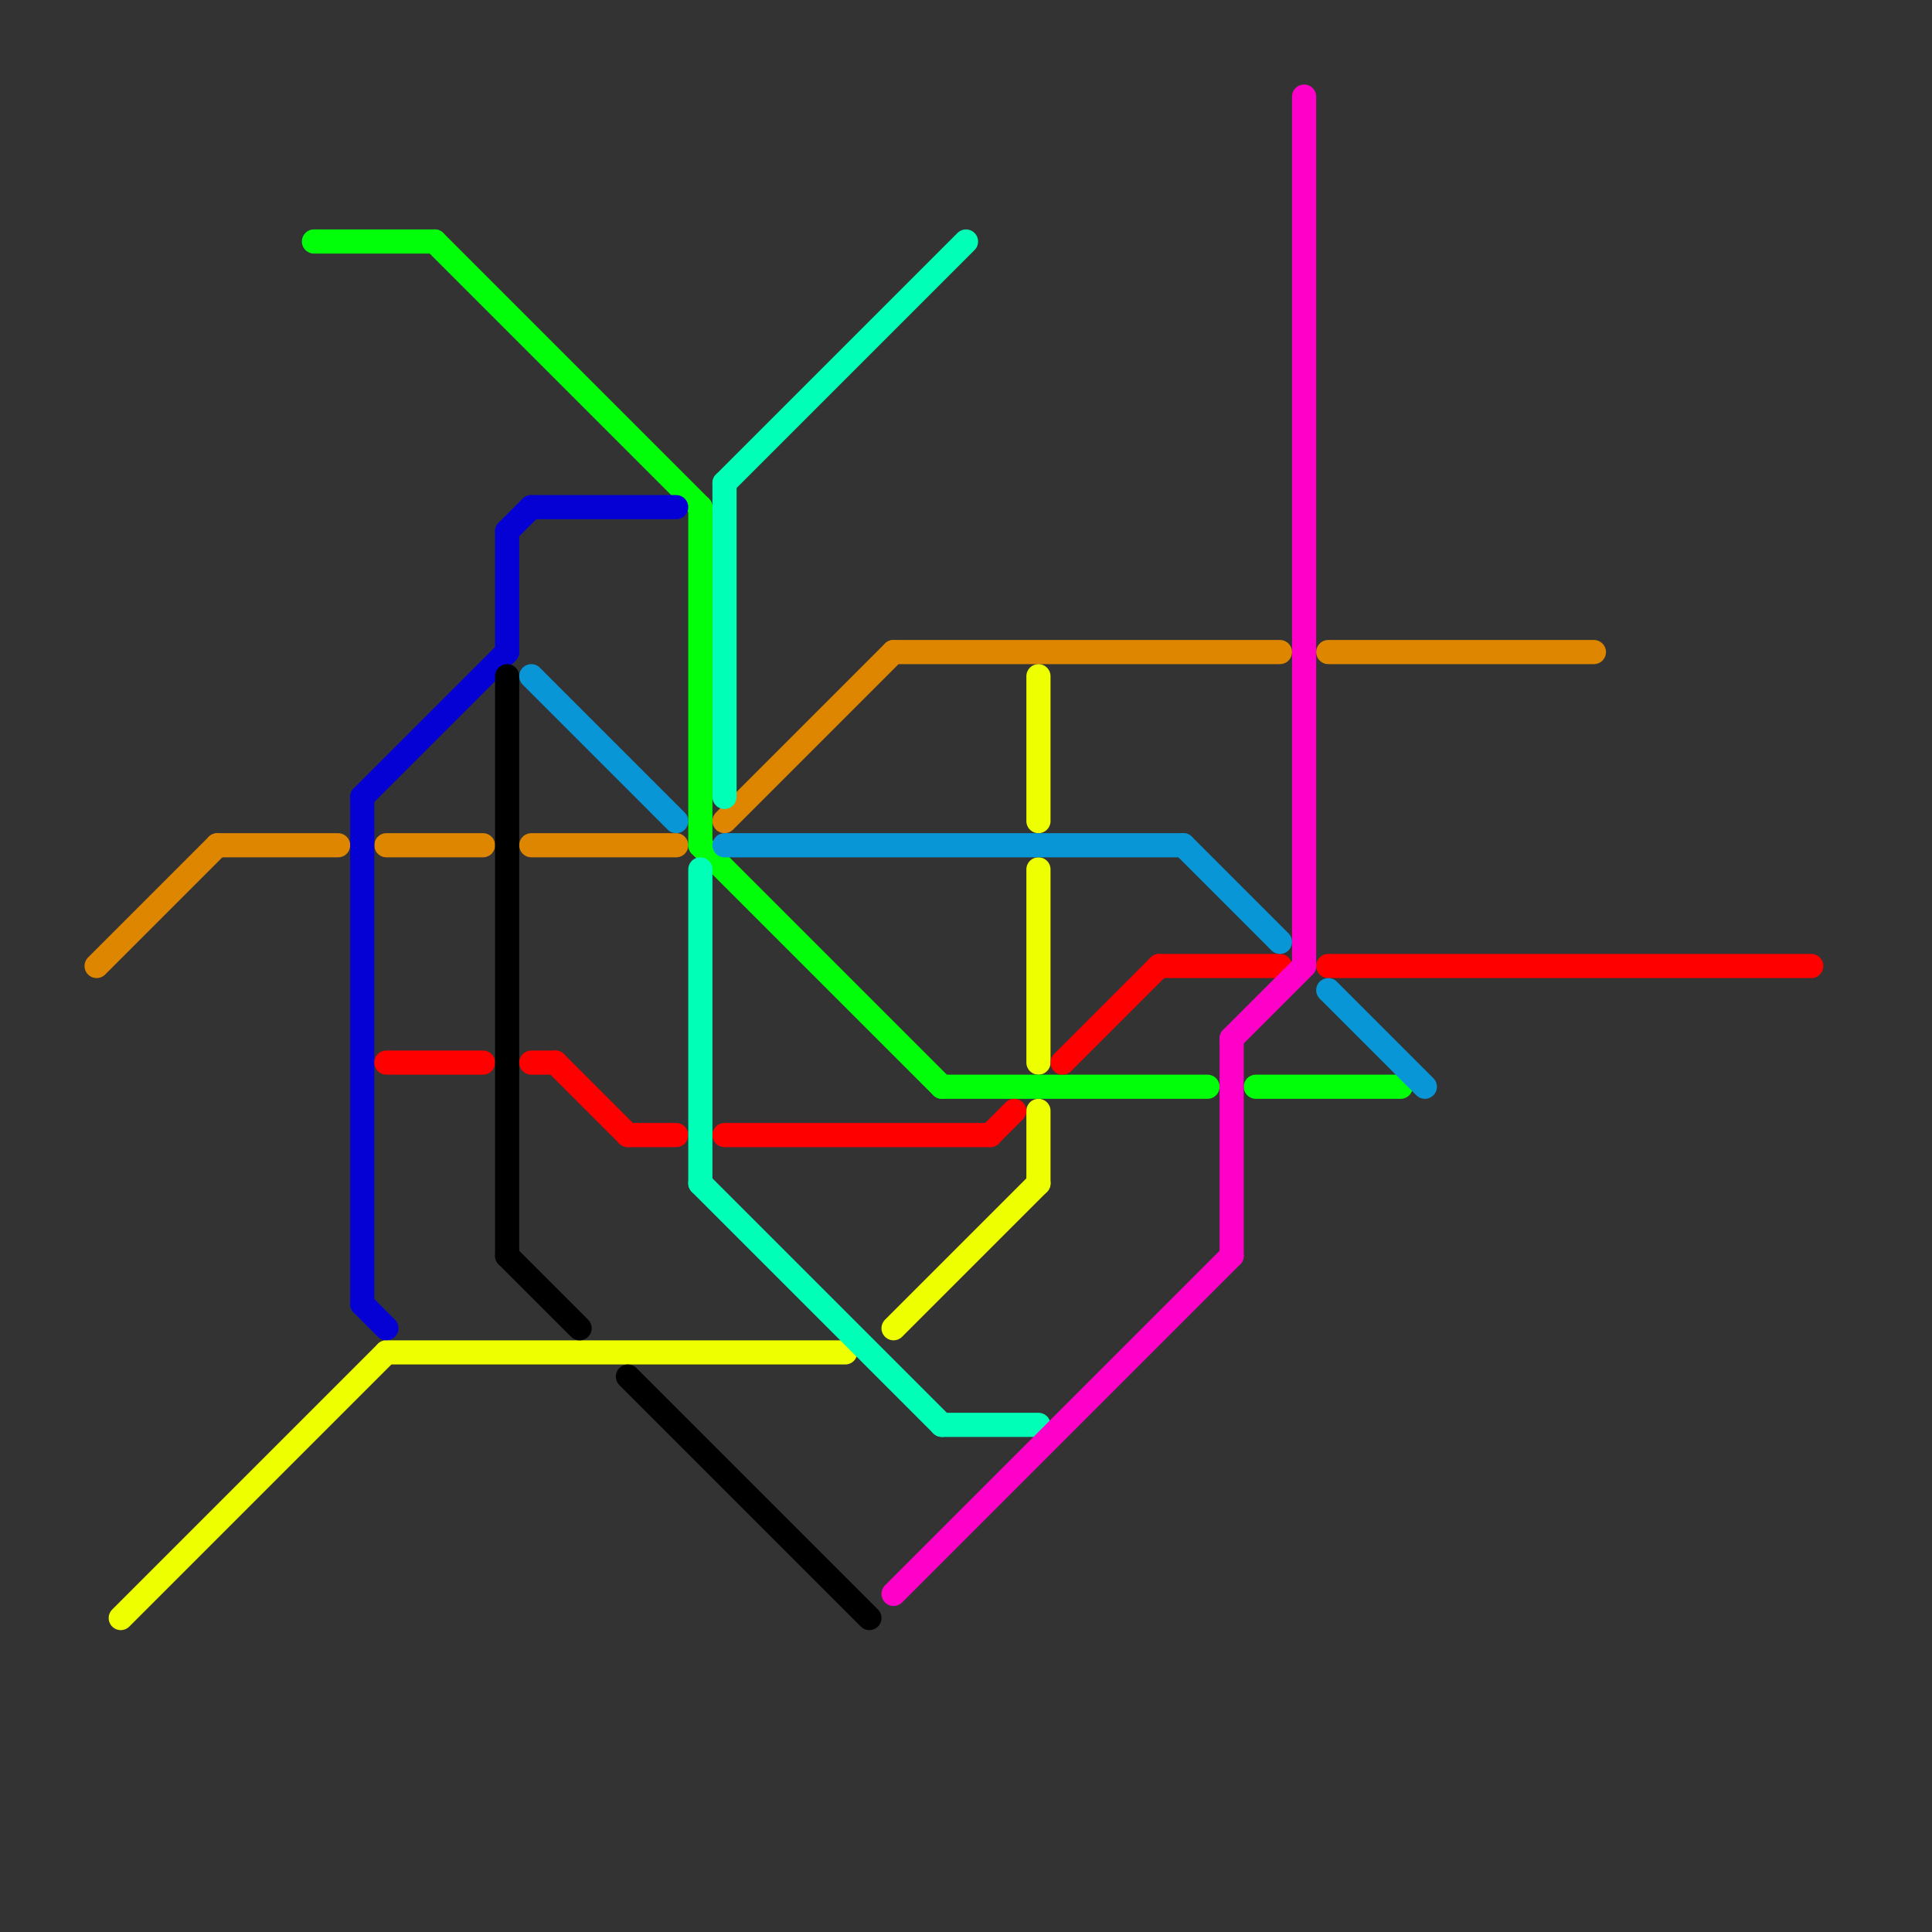 
<svg version="1.1" xmlns="http://www.w3.org/2000/svg" viewBox="0 0 80 80">
<rect x="0" y="0" width="80" height="80" fill="#333333" stroke="none"/>
<style>text { font: 1px Helvetica; font-weight: 600; white-space: pre; dominant-baseline: central; } line { stroke-width: 1; fill: none; stroke-linecap: round; stroke-linejoin: round; } .c0 { stroke: #df8600 } .c1 { stroke: #eeff00 } .c2 { stroke: #00ff08 } .c3 { stroke: #0501d5 } .c4 { stroke: #ff0000 } .c5 { stroke: #000000 } .c6 { stroke: #0896d7 } .c7 { stroke: #00ffb7 } .c8 { stroke: #ff00c8 }</style><defs><g id="wm-xf"><circle r="1.2" fill="#000"/><circle r="0.9" fill="#fff"/><circle r="0.6" fill="#000"/><circle r="0.3" fill="#fff"/></g><g id="wm"><circle r="0.6" fill="#000"/><circle r="0.3" fill="#fff"/></g></defs><line class="c0" x1="30" y1="34" x2="37" y2="27"/><line class="c0" x1="4" y1="40" x2="9" y2="35"/><line class="c0" x1="22" y1="35" x2="28" y2="35"/><line class="c0" x1="9" y1="35" x2="14" y2="35"/><line class="c0" x1="16" y1="35" x2="20" y2="35"/><line class="c0" x1="37" y1="27" x2="53" y2="27"/><line class="c0" x1="55" y1="27" x2="66" y2="27"/><line class="c1" x1="5" y1="67" x2="16" y2="56"/><line class="c1" x1="43" y1="46" x2="43" y2="49"/><line class="c1" x1="43" y1="28" x2="43" y2="34"/><line class="c1" x1="16" y1="56" x2="35" y2="56"/><line class="c1" x1="37" y1="55" x2="43" y2="49"/><line class="c1" x1="43" y1="36" x2="43" y2="44"/><line class="c2" x1="39" y1="45" x2="50" y2="45"/><line class="c2" x1="52" y1="45" x2="58" y2="45"/><line class="c2" x1="29" y1="21" x2="29" y2="35"/><line class="c2" x1="18" y1="10" x2="29" y2="21"/><line class="c2" x1="29" y1="35" x2="39" y2="45"/><line class="c2" x1="13" y1="10" x2="18" y2="10"/><line class="c3" x1="15" y1="33" x2="21" y2="27"/><line class="c3" x1="15" y1="33" x2="15" y2="54"/><line class="c3" x1="22" y1="21" x2="28" y2="21"/><line class="c3" x1="21" y1="22" x2="22" y2="21"/><line class="c3" x1="21" y1="22" x2="21" y2="27"/><line class="c3" x1="15" y1="54" x2="16" y2="55"/><line class="c4" x1="41" y1="47" x2="42" y2="46"/><line class="c4" x1="22" y1="44" x2="23" y2="44"/><line class="c4" x1="23" y1="44" x2="26" y2="47"/><line class="c4" x1="26" y1="47" x2="28" y2="47"/><line class="c4" x1="30" y1="47" x2="41" y2="47"/><line class="c4" x1="16" y1="44" x2="20" y2="44"/><line class="c4" x1="55" y1="40" x2="75" y2="40"/><line class="c4" x1="44" y1="44" x2="48" y2="40"/><line class="c4" x1="48" y1="40" x2="53" y2="40"/><line class="c5" x1="21" y1="52" x2="24" y2="55"/><line class="c5" x1="26" y1="57" x2="36" y2="67"/><line class="c5" x1="21" y1="28" x2="21" y2="52"/><line class="c6" x1="22" y1="28" x2="28" y2="34"/><line class="c6" x1="55" y1="41" x2="59" y2="45"/><line class="c6" x1="30" y1="35" x2="49" y2="35"/><line class="c6" x1="49" y1="35" x2="53" y2="39"/><line class="c7" x1="30" y1="20" x2="30" y2="33"/><line class="c7" x1="39" y1="59" x2="43" y2="59"/><line class="c7" x1="29" y1="36" x2="29" y2="49"/><line class="c7" x1="29" y1="49" x2="39" y2="59"/><line class="c7" x1="30" y1="20" x2="40" y2="10"/><line class="c8" x1="54" y1="4" x2="54" y2="40"/><line class="c8" x1="51" y1="43" x2="54" y2="40"/><line class="c8" x1="51" y1="43" x2="51" y2="52"/><line class="c8" x1="37" y1="66" x2="51" y2="52"/>
</svg>
